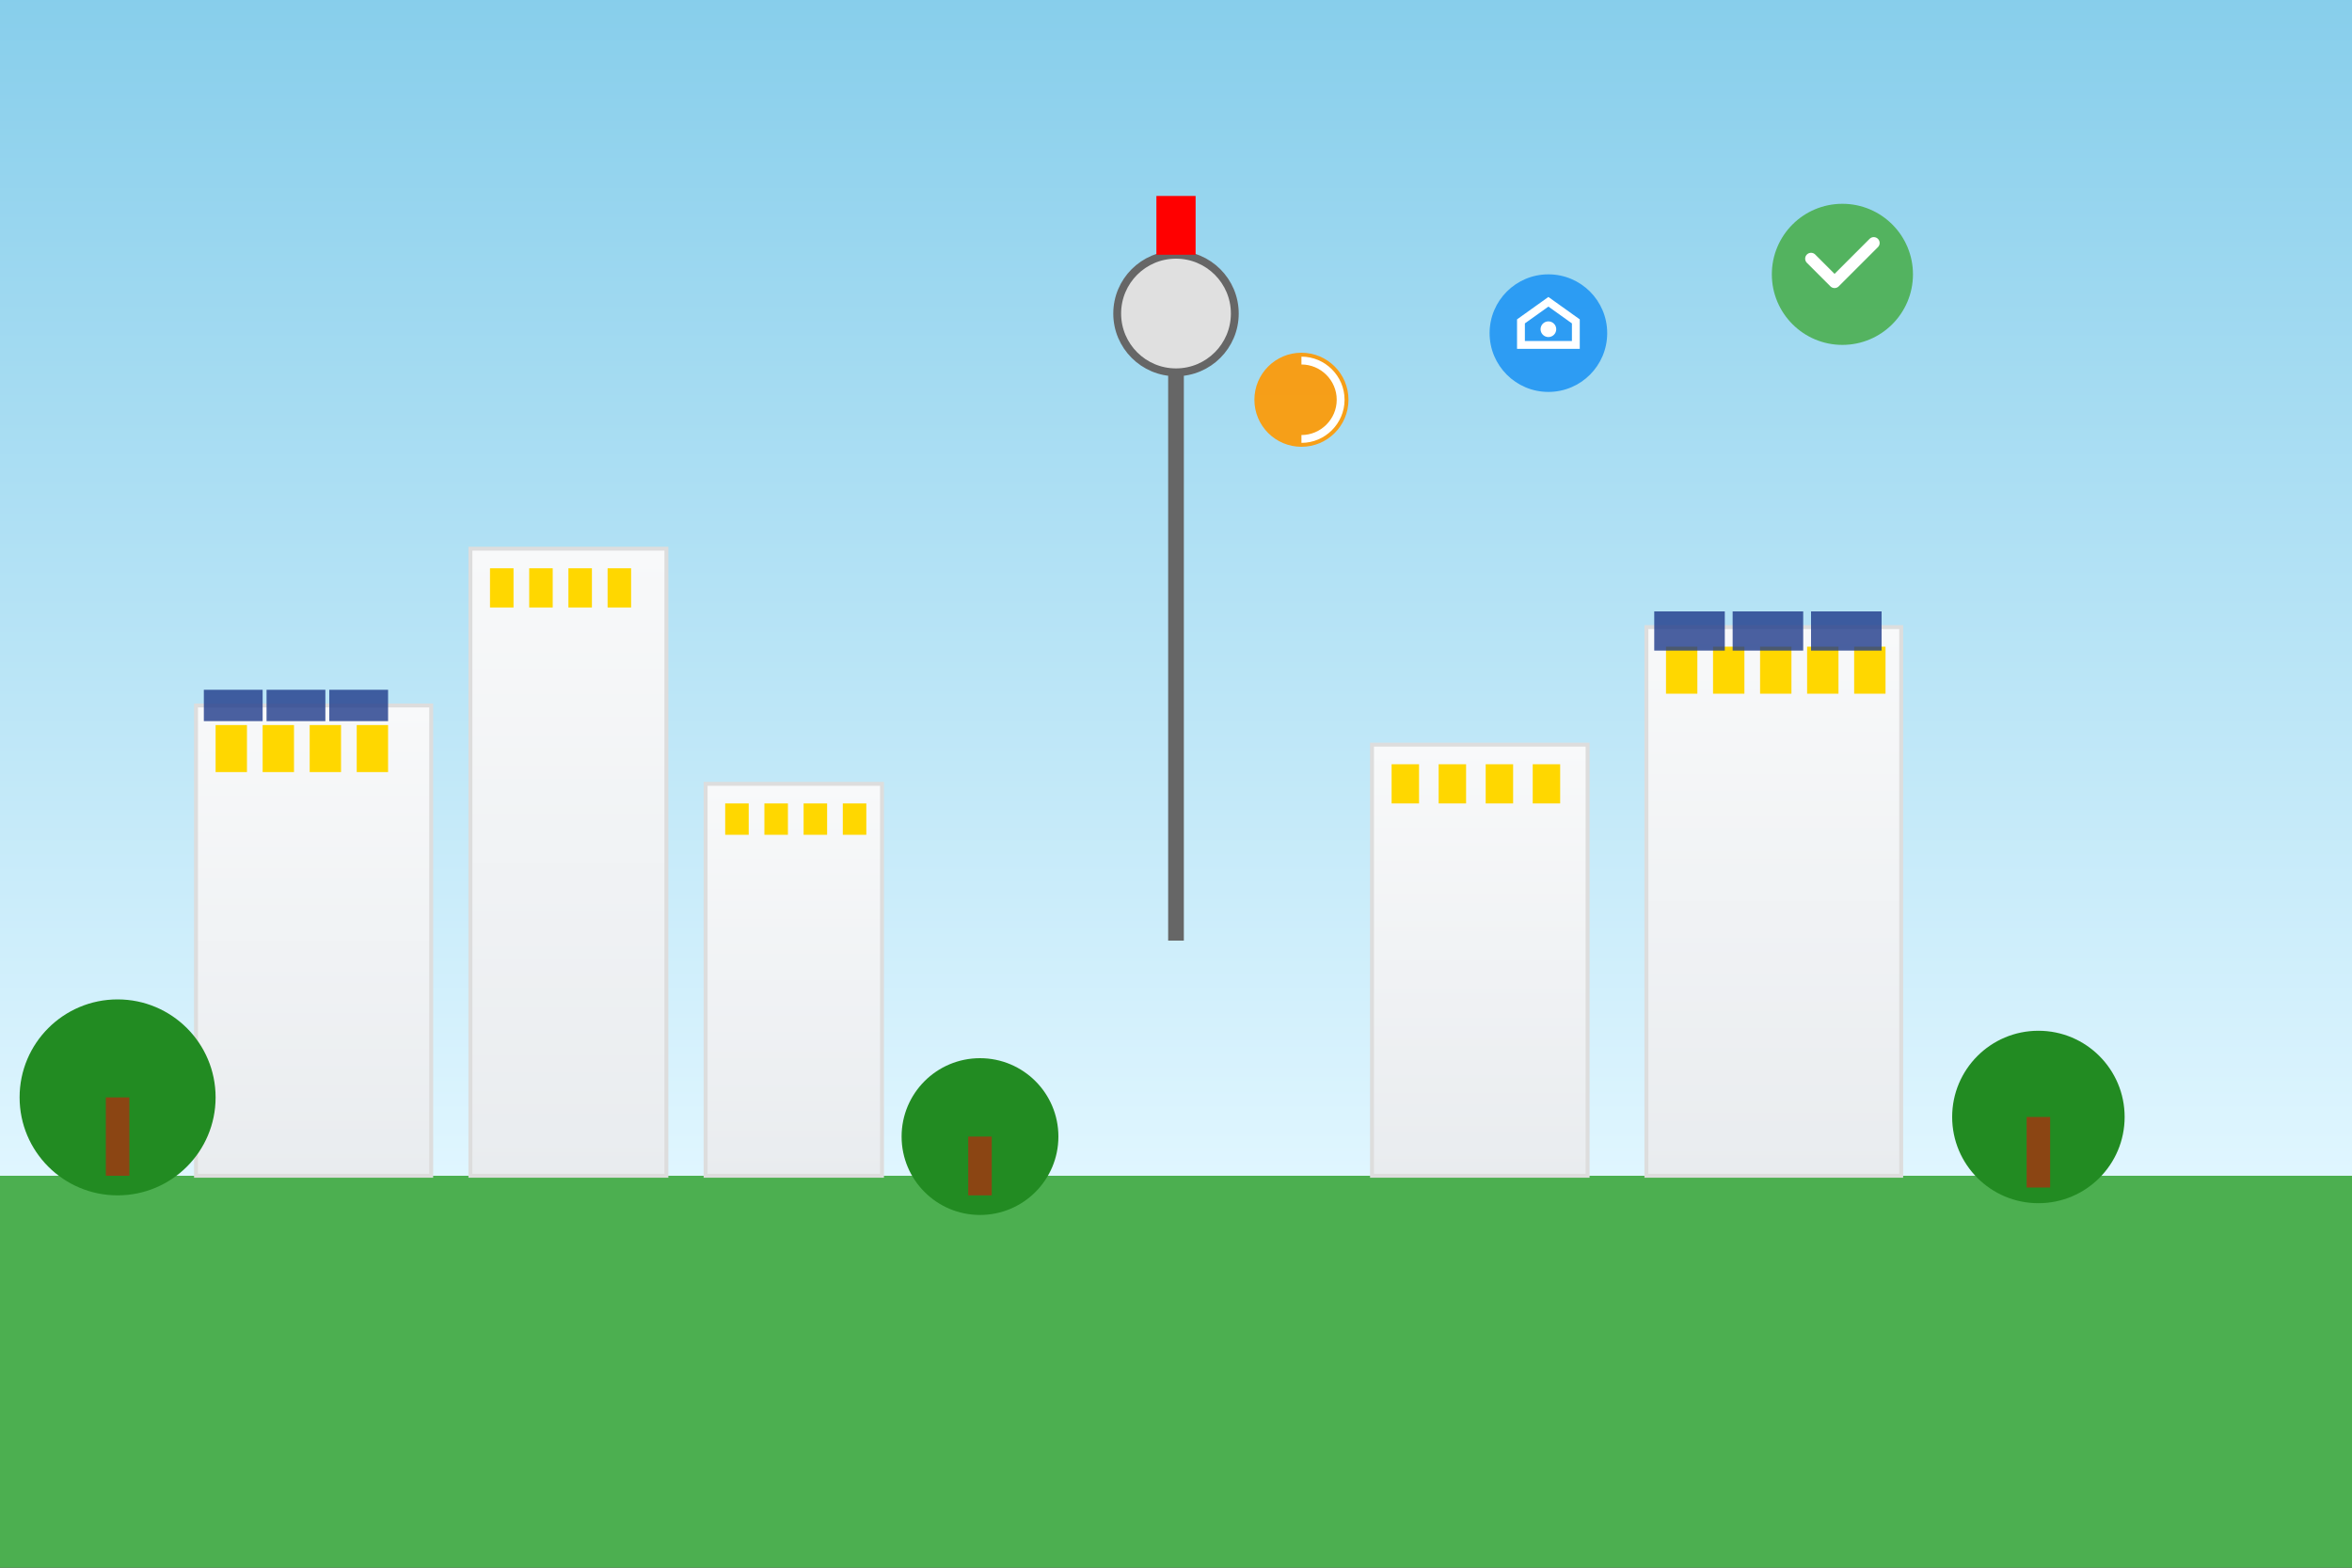 <svg width="600" height="400" viewBox="0 0 600 400" fill="none" xmlns="http://www.w3.org/2000/svg">
    <rect x="0" y="0" width="600" height="400" fill="#333333" stroke="none"/>
    <!-- Sky background -->
    <defs>
        <linearGradient id="skyGradient" x1="0%" y1="0%" x2="0%" y2="100%">
            <stop offset="0%" style="stop-color:#87CEEB;stop-opacity:1" />
            <stop offset="100%" style="stop-color:#E0F6FF;stop-opacity:1" />
        </linearGradient>
        <linearGradient id="buildingGradient" x1="0%" y1="0%" x2="0%" y2="100%">
            <stop offset="0%" style="stop-color:#f8f9fa;stop-opacity:1" />
            <stop offset="100%" style="stop-color:#e9ecef;stop-opacity:1" />
        </linearGradient>
    </defs>
    
    <!-- Sky -->
    <rect width="600" height="300" fill="url(#skyGradient)"/>
    
    <!-- Ground -->
    <rect y="300" width="600" height="100" fill="#4CAF50"/>
    
    <!-- Berlin skyline buildings -->
    <!-- Building 1 -->
    <rect x="50" y="180" width="60" height="120" fill="url(#buildingGradient)" stroke="#ddd" stroke-width="1"/>
    <rect x="55" y="185" width="8" height="12" fill="#FFD700"/>
    <rect x="67" y="185" width="8" height="12" fill="#FFD700"/>
    <rect x="79" y="185" width="8" height="12" fill="#FFD700"/>
    <rect x="91" y="185" width="8" height="12" fill="#FFD700"/>
    
    <!-- Building 2 (taller) -->
    <rect x="120" y="140" width="50" height="160" fill="url(#buildingGradient)" stroke="#ddd" stroke-width="1"/>
    <rect x="125" y="145" width="6" height="10" fill="#FFD700"/>
    <rect x="135" y="145" width="6" height="10" fill="#FFD700"/>
    <rect x="145" y="145" width="6" height="10" fill="#FFD700"/>
    <rect x="155" y="145" width="6" height="10" fill="#FFD700"/>
    
    <!-- Building 3 -->
    <rect x="180" y="200" width="45" height="100" fill="url(#buildingGradient)" stroke="#ddd" stroke-width="1"/>
    <rect x="185" y="205" width="6" height="8" fill="#FFD700"/>
    <rect x="195" y="205" width="6" height="8" fill="#FFD700"/>
    <rect x="205" y="205" width="6" height="8" fill="#FFD700"/>
    <rect x="215" y="205" width="6" height="8" fill="#FFD700"/>
    
    <!-- TV Tower (Berlin symbol) -->
    <rect x="298" y="60" width="4" height="180" fill="#666"/>
    <circle cx="300" cy="80" r="15" fill="#E0E0E0" stroke="#666" stroke-width="2"/>
    <rect x="295" y="50" width="10" height="15" fill="#FF0000"/>
    
    <!-- Building 4 -->
    <rect x="350" y="190" width="55" height="110" fill="url(#buildingGradient)" stroke="#ddd" stroke-width="1"/>
    <rect x="355" y="195" width="7" height="10" fill="#FFD700"/>
    <rect x="367" y="195" width="7" height="10" fill="#FFD700"/>
    <rect x="379" y="195" width="7" height="10" fill="#FFD700"/>
    <rect x="391" y="195" width="7" height="10" fill="#FFD700"/>
    
    <!-- Building 5 -->
    <rect x="420" y="160" width="65" height="140" fill="url(#buildingGradient)" stroke="#ddd" stroke-width="1"/>
    <rect x="425" y="165" width="8" height="12" fill="#FFD700"/>
    <rect x="437" y="165" width="8" height="12" fill="#FFD700"/>
    <rect x="449" y="165" width="8" height="12" fill="#FFD700"/>
    <rect x="461" y="165" width="8" height="12" fill="#FFD700"/>
    <rect x="473" y="165" width="8" height="12" fill="#FFD700"/>
    
    <!-- Solar panels on roofs -->
    <rect x="52" y="176" width="15" height="8" fill="#1E3A8A" opacity="0.8"/>
    <rect x="68" y="176" width="15" height="8" fill="#1E3A8A" opacity="0.8"/>
    <rect x="84" y="176" width="15" height="8" fill="#1E3A8A" opacity="0.8"/>
    
    <rect x="422" y="156" width="18" height="10" fill="#1E3A8A" opacity="0.8"/>
    <rect x="442" y="156" width="18" height="10" fill="#1E3A8A" opacity="0.8"/>
    <rect x="462" y="156" width="18" height="10" fill="#1E3A8A" opacity="0.8"/>
    
    <!-- Green elements (trees/parks) -->
    <circle cx="30" cy="280" r="25" fill="#228B22"/>
    <rect x="27" y="280" width="6" height="20" fill="#8B4513"/>
    
    <circle cx="250" cy="290" r="20" fill="#228B22"/>
    <rect x="247" y="290" width="6" height="15" fill="#8B4513"/>
    
    <circle cx="520" cy="285" r="22" fill="#228B22"/>
    <rect x="517" y="285" width="6" height="18" fill="#8B4513"/>
    
    <!-- Energy efficiency symbols -->
    <g transform="translate(450, 50)">
        <circle cx="20" cy="20" r="18" fill="#4CAF50" opacity="0.9"/>
        <path d="M12 16L18 22L28 12" stroke="white" stroke-width="3" stroke-linecap="round" stroke-linejoin="round"/>
    </g>
    
    <!-- Smart home icon -->
    <g transform="translate(380, 70)">
        <circle cx="15" cy="15" r="15" fill="#2196F3" opacity="0.9"/>
        <path d="M8 18H22V12L15 7L8 12V18Z" stroke="white" stroke-width="2" fill="none"/>
        <circle cx="15" cy="14" r="2" fill="white"/>
    </g>
    
    <!-- Sustainability icon -->
    <g transform="translate(320, 90)">
        <circle cx="12" cy="12" r="12" fill="#FF9800" opacity="0.9"/>
        <path d="M12 2C17.5 2 22 6.5 22 12S17.5 22 12 22" stroke="white" stroke-width="2" fill="none"/>
        <path d="M8 12C8 7.5 10.5 4 12 2C10.5 4 8 7.5 8 12Z" fill="white"/>
    </g>
</svg>
